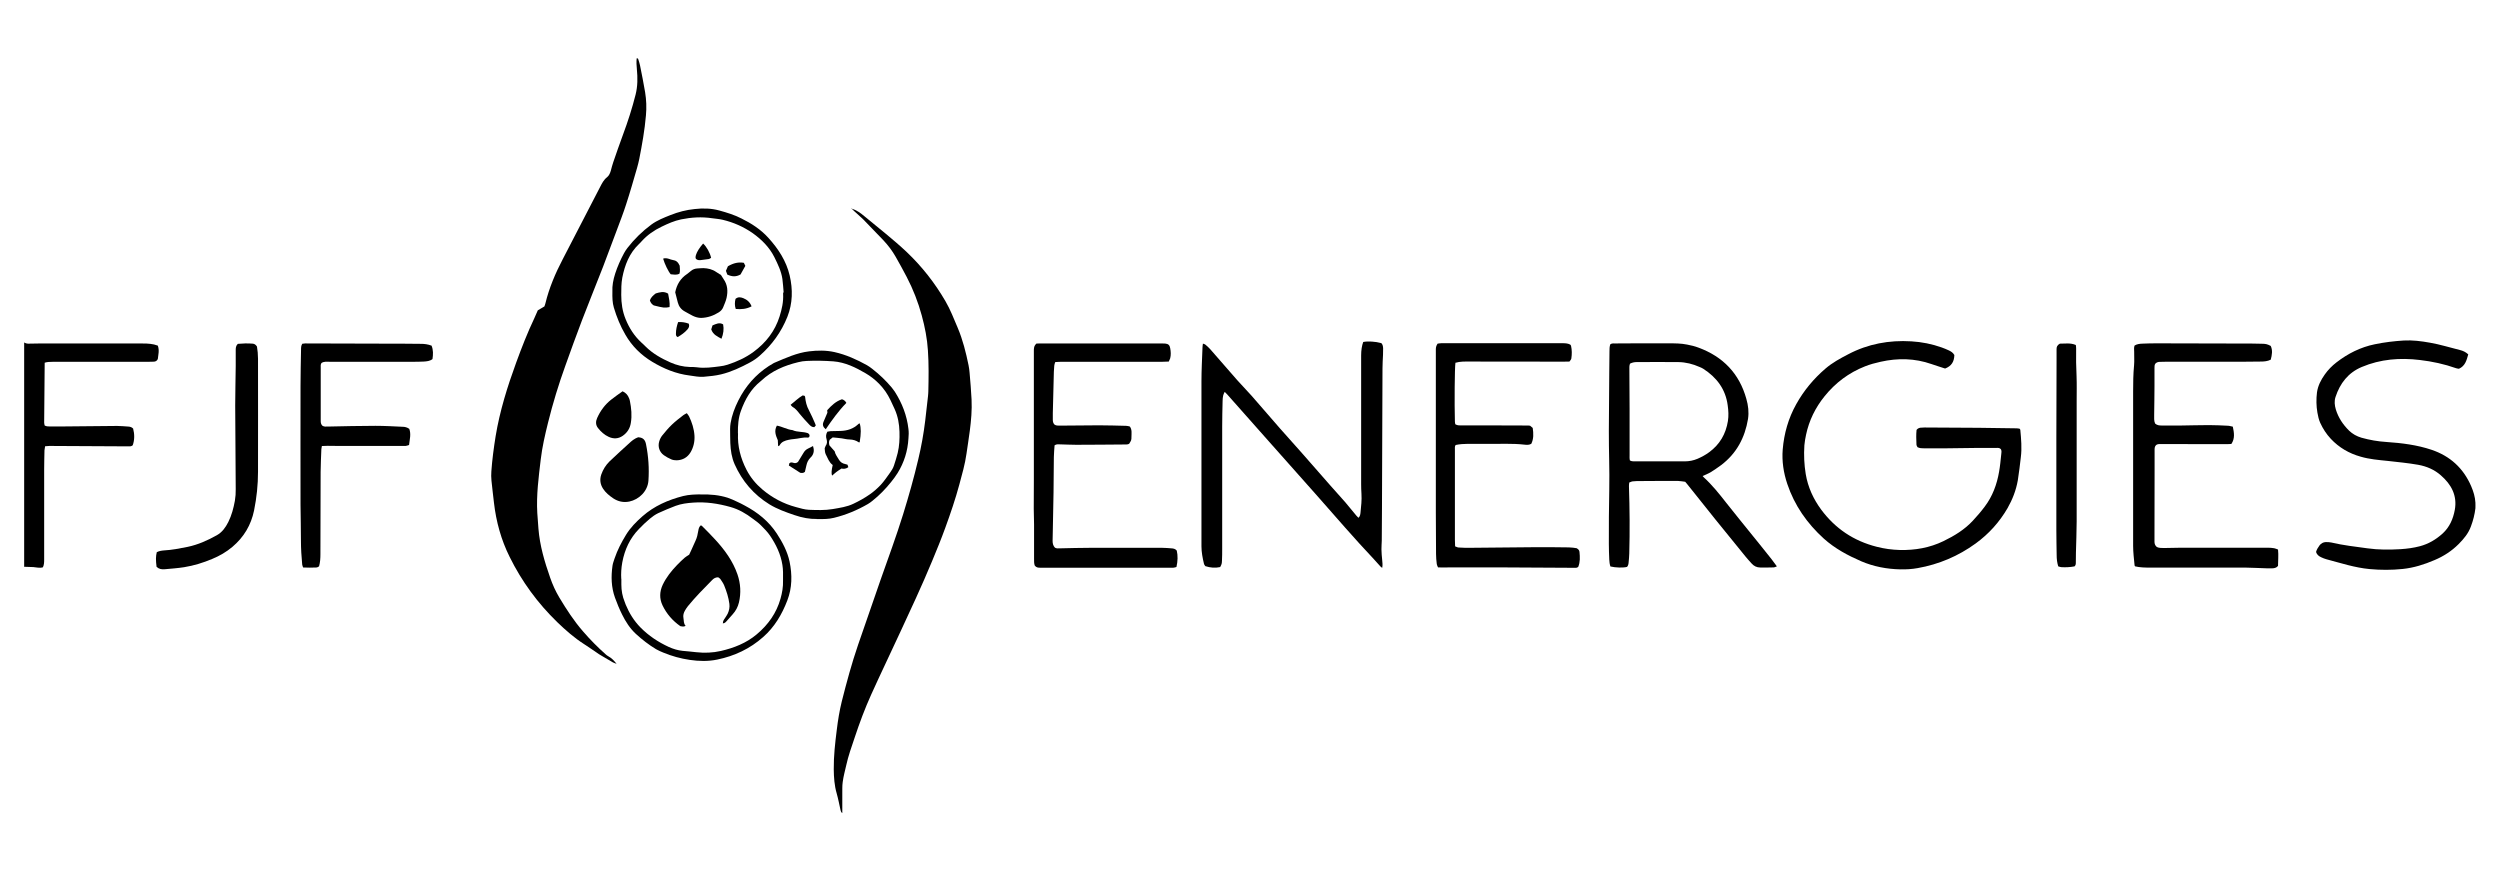 <?xml version="1.0" encoding="UTF-8"?>
<svg id="Calque_3" data-name="Calque 3" xmlns="http://www.w3.org/2000/svg" viewBox="0 0 240 83.67">
  <path d="m2.33,32.88c.14.09.3.12.47.11.41-.01.82-.02,1.22-.02,3.12,0,6.24,0,9.36,0,.47,0,.95,0,1.41.1.12.03.24.07.36.11.17.46.04.89,0,1.29-.09.18-.22.24-.37.25-.15,0-.29.01-.44.01-2.91,0-5.81,0-8.72,0-.33,0-.65,0-.98.02-.11,0-.22.04-.35.07-.02,1.93-.04,3.84-.05,5.75,0,.09.03.19.05.28.17.09.33.09.49.09.41,0,.82,0,1.22,0,1.75-.02,3.49-.04,5.24-.05.36,0,.72.04,1.07.06.16.01.32.04.47.19.14.53.15,1.09-.04,1.61-.15.12-.3.1-.45.1-2.52-.01-5.03-.03-7.55-.04-.13,0-.25.02-.41.03-.02.14-.05.27-.06.39-.01.62-.03,1.23-.03,1.85,0,1.93,0,3.86,0,5.79,0,.94,0,1.88,0,2.82,0,.26,0,.52-.12.77-.32.1-.62,0-.92-.02-.29-.01-.59-.02-.88-.03,0-7.17,0-14.34,0-21.51Z"/>
  <path d="m59.2,63.73c-.12-.05-.25-.08-.36-.14-.37-.21-.73-.43-1.09-.64-.08-.05-.17-.1-.25-.15-.47-.32-.94-.65-1.42-.96-.94-.6-1.77-1.33-2.57-2.1-1.89-1.83-3.42-3.92-4.58-6.27-.82-1.64-1.3-3.39-1.51-5.21-.08-.71-.17-1.42-.24-2.13-.03-.29-.03-.58-.01-.87.08-1.13.23-2.26.41-3.38.4-2.43,1.13-4.76,1.97-7.06.53-1.45,1.09-2.89,1.75-4.28.12-.25.22-.5.33-.75.22-.13.43-.25.63-.37.04-.11.08-.2.1-.3.36-1.49.96-2.89,1.67-4.25,1.19-2.31,2.39-4.61,3.58-6.92.18-.35.35-.69.67-.94.19-.15.29-.39.36-.63.07-.27.14-.53.23-.8.31-.89.61-1.78.94-2.66.47-1.26.88-2.54,1.21-3.85.2-.8.2-1.61.12-2.42-.04-.35-.05-.71-.02-1.05.11-.02.14.04.16.11.06.19.12.37.16.56.17.86.35,1.72.49,2.58.12.74.15,1.48.08,2.23-.12,1.41-.37,2.8-.64,4.18-.06.29-.13.57-.21.85-.34,1.17-.67,2.34-1.05,3.5-.27.85-.6,1.68-.91,2.52-.43,1.16-.86,2.31-1.3,3.46-.67,1.72-1.37,3.44-2.03,5.16-.55,1.44-1.07,2.89-1.59,4.34-.65,1.8-1.21,3.63-1.67,5.49-.29,1.17-.56,2.34-.7,3.53-.2,1.71-.43,3.41-.33,5.14.03.5.07,1,.11,1.5.13,1.63.59,3.18,1.13,4.72.23.66.52,1.3.88,1.9.68,1.13,1.39,2.23,2.26,3.23.68.79,1.41,1.53,2.19,2.22.07.06.15.13.23.17.34.18.59.45.82.75h.01Z"/>
  <path d="m81.75,20.02c.46.15.85.41,1.21.72,1.38,1.15,2.8,2.24,4.1,3.47,1.46,1.39,2.69,2.96,3.7,4.7.48.82.81,1.7,1.18,2.56.49,1.16.79,2.37,1.04,3.59.05.24.08.48.1.72.07.86.15,1.71.19,2.57.05,1.01-.04,2.01-.17,3.01-.09.74-.22,1.47-.32,2.21-.14,1-.42,1.96-.68,2.93-.38,1.41-.85,2.79-1.35,4.16-.39,1.08-.83,2.15-1.27,3.21-.5,1.2-1.02,2.39-1.56,3.57-.94,2.07-1.91,4.12-2.87,6.18-.48,1.03-.97,2.06-1.43,3.09-.6,1.33-1.11,2.7-1.57,4.09-.3.89-.62,1.78-.82,2.7-.12.52-.26,1.04-.33,1.57-.06.4-.03.81-.04,1.21,0,.58,0,1.17,0,1.78-.12-.08-.14-.19-.17-.29-.12-.54-.22-1.08-.37-1.61-.22-.76-.27-1.53-.28-2.31-.01-1.27.13-2.52.29-3.78.11-.92.26-1.83.48-2.73.46-1.82.95-3.64,1.56-5.42.72-2.1,1.45-4.2,2.18-6.3.73-2.08,1.5-4.15,2.15-6.25.54-1.75,1.04-3.51,1.46-5.3.29-1.21.51-2.44.66-3.68.09-.79.18-1.58.27-2.37.02-.14.02-.29.03-.44.03-1.31.05-2.63-.04-3.94-.07-1.13-.29-2.25-.59-3.35-.35-1.29-.83-2.52-1.45-3.71-.34-.65-.69-1.29-1.05-1.92-.33-.58-.73-1.11-1.19-1.6-.64-.67-1.28-1.34-1.93-2-.32-.32-.68-.61-1.01-.92-.04-.04-.06-.11-.08-.16h-.01Z"/>
  <path d="m187.62,34.07c-.02.67-.28,1.07-.89,1.31-.41-.14-.86-.27-1.31-.43-1.6-.56-3.23-.59-4.88-.22-.51.11-1.02.25-1.5.44-1.55.61-2.84,1.58-3.88,2.87-.88,1.09-1.49,2.32-1.78,3.7-.07.33-.13.67-.16,1.01-.06.93-.02,1.85.13,2.76.21,1.26.73,2.39,1.48,3.41,1.35,1.82,3.12,3.01,5.33,3.57.73.19,1.48.29,2.23.31,1.46.03,2.86-.21,4.18-.85,1.05-.51,2.04-1.11,2.83-1.97.4-.43.78-.87,1.13-1.34.75-.99,1.17-2.13,1.38-3.34.1-.56.15-1.12.21-1.69.02-.16.05-.32-.03-.48-.12-.15-.29-.13-.45-.13-.56,0-1.11,0-1.67,0-1.06.01-2.12.03-3.19.04-.69,0-1.37,0-2.06,0-.21,0-.43,0-.64-.11-.03-.07-.1-.16-.1-.25-.02-.48-.04-.97.01-1.41.12-.15.25-.19.38-.21.13-.01.26-.02.39-.02,1.75.01,3.5.02,5.24.03,1.19.01,2.38.03,3.58.05.11,0,.22.02.31.04.03.06.06.08.06.11.08.87.16,1.74.05,2.62-.09.74-.17,1.48-.29,2.22-.17.96-.51,1.84-.99,2.68-.78,1.34-1.79,2.46-3.05,3.38-1.68,1.22-3.54,2.01-5.58,2.37-.55.1-1.1.13-1.66.12-1.31-.03-2.57-.27-3.76-.78-1.29-.56-2.52-1.22-3.58-2.17-1.61-1.46-2.82-3.19-3.51-5.25-.36-1.07-.53-2.18-.44-3.31.13-1.54.54-2.99,1.3-4.35.73-1.31,1.67-2.44,2.8-3.41.66-.57,1.42-.98,2.19-1.38,1.9-1,3.93-1.37,6.06-1.24,1,.06,1.97.25,2.92.59.23.08.46.18.68.28.21.1.4.22.51.42Z"/>
  <path d="m117.13,54.44c-.47.1-.92.07-1.42-.09-.04-.07-.11-.14-.13-.23-.13-.55-.24-1.11-.24-1.68,0-5.27,0-10.55,0-15.82,0-1.09.06-2.17.1-3.26,0-.11.02-.22.04-.37.09.03.17.04.23.09.16.14.32.27.46.43.87.99,1.73,1.99,2.6,2.98.45.51.94,1,1.39,1.51.91,1.04,1.81,2.09,2.72,3.13.7.79,1.41,1.57,2.11,2.37.9,1.02,1.8,2.06,2.7,3.08.48.55.98,1.09,1.46,1.64.36.42.71.85,1.06,1.28.06.07.13.13.2.21.17-.15.18-.34.2-.51.06-.6.13-1.19.09-1.8-.02-.31-.03-.62-.03-.92,0-3.18,0-6.36,0-9.54,0-.94,0-1.88,0-2.82,0-.48.07-.95.2-1.29.43-.09,1.17-.05,1.74.11.13.13.16.31.17.49,0,.21,0,.42-.01.63-.02.44-.05.87-.05,1.31-.02,4.48-.04,8.96-.05,13.43,0,1.04-.01,2.08-.02,3.11,0,.28-.04.55-.03.83,0,.34.04.68.07,1.02.02.24.06.48,0,.76-.07-.06-.12-.09-.16-.13-.22-.24-.43-.49-.65-.72-1.89-2-3.68-4.09-5.5-6.15-1.53-1.73-3.07-3.46-4.6-5.18-1.33-1.5-2.66-3-3.98-4.49-.06-.07-.13-.14-.23-.23-.06.13-.12.23-.14.33-.04.17-.06.35-.06.53-.02.83-.04,1.65-.04,2.48,0,3.91,0,7.82,0,11.73,0,.37,0,.75-.02,1.12-.01.31-.03.36-.18.64Z"/>
  <path d="m163.46,45.7s.06.09.1.12c.81.74,1.49,1.59,2.16,2.45.87,1.1,1.75,2.18,2.63,3.27.18.23.37.45.55.68.39.48.78.96,1.16,1.45.17.22.33.44.52.7-.11.04-.19.09-.28.1-.44.01-.88.02-1.32.01-.32,0-.6-.13-.82-.38-.19-.22-.4-.43-.58-.66-.97-1.18-1.93-2.37-2.89-3.56-.66-.82-1.32-1.65-1.98-2.48-.25-.32-.51-.63-.76-.95-.05-.06-.11-.12-.17-.2-.23-.03-.45-.07-.68-.08-.65,0-1.31,0-1.96,0-.56,0-1.11,0-1.67.01-.24,0-.49,0-.73.03-.11.01-.21.07-.33.11-.01.13-.04.24-.03.35.07,2.16.09,4.31.03,6.47,0,.28-.04.55-.06.83-.01.16-.04.32-.15.45-.35.1-1.12.08-1.6-.04-.07-.21-.1-.43-.11-.66-.02-.5-.04-1.01-.04-1.51,0-1.74,0-3.47.04-5.21.04-1.88-.05-3.76-.04-5.64.01-1.88.03-3.76.04-5.64,0-.66.02-1.33.02-1.99,0-.23,0-.45.08-.68.16-.11.34-.08.52-.08.64-.01,1.27-.01,1.91-.01,1.06,0,2.12,0,3.19,0,.59,0,1.18,0,1.76.12.37.07.74.16,1.08.29,2.37.87,3.93,2.5,4.6,4.92.18.63.26,1.27.16,1.93-.3,1.8-1.1,3.31-2.58,4.43-.34.25-.69.49-1.05.71-.22.13-.47.22-.74.34Zm-6.97-1.49c.17.1.33.07.49.08,1.58,0,3.17,0,4.75,0,.43,0,.84-.08,1.24-.25.39-.17.76-.37,1.1-.62,1.03-.75,1.61-1.76,1.81-3,.08-.51.05-1-.02-1.5-.2-1.56-1.06-2.69-2.35-3.52-.11-.07-.23-.12-.35-.17-.65-.29-1.33-.46-2.04-.47-1.34-.02-2.68,0-4.02,0-.22,0-.42.05-.62.15-.08.2-.06.41-.06.62,0,1.25.02,2.5.02,3.75,0,1.46,0,2.92,0,4.38,0,.19-.02.39.04.57Z"/>
  <path d="m218.69,52.75c.06.55,0,1.08,0,1.58-.17.2-.37.22-.56.23-.16,0-.33,0-.49,0-.69-.02-1.37-.06-2.06-.07-3.07,0-6.14,0-9.21,0-.47,0-.94-.01-1.4-.12-.02-.04-.05-.07-.05-.09-.06-.63-.14-1.25-.14-1.89,0-4.93,0-9.86,0-14.79,0-.84.01-1.69.09-2.53.04-.43,0-.87.01-1.31,0-.19-.04-.39.04-.59.23-.14.48-.17.75-.18.46-.02.91-.03,1.37-.03,2.74,0,5.49.01,8.23.02.62,0,1.24,0,1.86.02.4,0,.55.05.86.21.2.43.12.87,0,1.32-.3.15-.63.18-.95.18-.69,0-1.37.02-2.06.02-2.38,0-4.77,0-7.15,0-.16,0-.33,0-.49.01-.15,0-.29.04-.41.15-.11.13-.1.3-.1.46,0,.58,0,1.17,0,1.75,0,.91-.02,1.82-.03,2.72,0,.29-.03.58.09.84.2.18.43.19.66.19.6,0,1.21,0,1.81,0,.9-.01,1.8-.04,2.69-.04.6,0,1.21.03,1.81.06.16,0,.32.06.49.09.12.58.22,1.13-.14,1.66-.15,0-.28.02-.41.02-2.07,0-4.15,0-6.22-.01-.21,0-.43-.04-.61.11-.14.15-.13.33-.13.51,0,.63,0,1.26,0,1.9,0,2.09,0,4.18-.01,6.28,0,.19,0,.39,0,.58,0,.18.05.35.22.5.2.1.44.1.69.1.56,0,1.11-.03,1.67-.03,2.78,0,5.55,0,8.33,0,.2,0,.39.02.58.05.12.02.24.08.38.13Z"/>
  <path d="m139.72,34.85c-.07.46-.1,3.89-.05,5.61,0,.09.02.19.04.27.21.13.43.11.64.11,1.08,0,2.16,0,3.23,0,1.05,0,2.09,0,3.14.01.05,0,.1.01.17.02.07.06.16.13.25.21.08.53.1,1.06-.14,1.53-.23.12-.43.1-.62.08-1.21-.14-2.41-.06-3.62-.08-.62,0-1.24,0-1.86,0-.39,0-.78.03-1.16.11-.11.15-.06.32-.07.48,0,1.43,0,2.85,0,4.28,0,1.44,0,2.89,0,4.33,0,.21.01.42.02.64.13.04.23.11.33.11.36.02.72.04,1.08.03,2.12-.02,4.25-.04,6.37-.06,1.05,0,2.09,0,3.14.02.27,0,.55.05.75.08.19.11.26.22.27.36.05.49.07.97-.12,1.43-.13.12-.28.09-.43.09-2.38-.01-4.77-.03-7.15-.04-1.55,0-3.1,0-4.65,0-.24,0-.49.01-.73.01-.16,0-.32,0-.5-.01-.05-.12-.11-.22-.12-.32-.04-.32-.07-.65-.07-.97-.01-1.33-.02-2.66-.02-3.99,0-5.03,0-10.06,0-15.08,0-.19,0-.39,0-.58,0-.18.04-.35.17-.54.1-.01.23-.04.35-.04,2.94,0,5.88,0,8.82,0,.93,0,1.86,0,2.79,0,.26,0,.52,0,.77.13.03.04.07.07.08.12.09.4.09.8.03,1.21-.01.1-.11.19-.18.3-.19,0-.37.01-.55.01-3.01,0-6.01-.01-9.02-.01-.46,0-.92-.02-1.39.12Z"/>
  <path d="m99.51,32.98c.14,0,.29-.01.43-.01,3.82,0,7.65,0,11.47,0,.15,0,.29,0,.44.01.31.03.44.15.49.45.06.32.08.65,0,.96-.03.1-.09.2-.14.32-.21,0-.4.02-.59.02-2.16,0-4.31,0-6.47,0-1.06,0-2.12,0-3.19,0-.21,0-.42.02-.65.03-.04.13-.08.23-.09.34-.02.19-.03.39-.04.58-.03,1.33-.07,2.66-.1,3.99,0,.21,0,.42,0,.63,0,.16.03.32.15.45.16.12.34.11.52.11,1.26,0,2.52-.03,3.77-.03.87,0,1.73.03,2.6.05.13,0,.25.04.36.07.22.32.15.65.15.97,0,.35-.02.36-.22.68-.13.08-.28.07-.43.07-1.55.01-3.1.03-4.66.03-.51,0-1.01-.03-1.52-.04-.18,0-.36-.04-.55.09-.02.37-.07.75-.07,1.14-.02,1.12-.01,2.24-.03,3.36-.02,1.23-.04,2.46-.07,3.7,0,.32-.02.65-.02.97,0,.25.05.48.23.66.16.09.33.06.49.06.96-.02,1.93-.05,2.89-.05,2.3,0,4.61,0,6.91,0,.29,0,.59.03.88.05.2.01.39.05.52.22.11.48.1,1-.03,1.57-.09.02-.2.07-.3.07-.31,0-.62,0-.93,0-3.69,0-7.38,0-11.08,0-.26,0-.52.01-.78,0-.18,0-.36-.01-.51-.2-.08-.2-.07-.45-.07-.69,0-1.09,0-2.17,0-3.26,0-.5-.03-1.01-.03-1.51,0-.92.01-1.85.01-2.77,0-2.84,0-5.68,0-8.52,0-1.28,0-2.56,0-3.84,0-.24-.01-.49.24-.72Z"/>
  <path d="m236.95,34.03c-.16.56-.29,1.1-.89,1.37-.08-.01-.18-.02-.27-.05-1.13-.4-2.29-.65-3.48-.79-1.91-.23-3.78-.09-5.58.67-1.31.55-2.09,1.57-2.52,2.88-.13.39-.09.8.03,1.2.24.79.69,1.46,1.28,2.04.33.32.74.54,1.18.67.79.22,1.58.36,2.4.41,1.47.1,2.93.28,4.33.75,1.78.6,3.05,1.76,3.8,3.49.22.51.38,1.03.41,1.59,0,.18.01.36,0,.53-.07.6-.22,1.18-.43,1.74-.24.67-.69,1.21-1.19,1.71-.66.66-1.45,1.17-2.31,1.53-.98.42-1.99.74-3.05.85-1.06.11-2.12.11-3.18.01-1.42-.13-2.77-.58-4.14-.94-.17-.05-.34-.11-.5-.19-.23-.1-.42-.25-.5-.51.06-.24.2-.44.34-.64.15-.19.35-.3.59-.31.18,0,.36,0,.53.04,1.15.27,2.31.4,3.48.56,1.06.15,2.12.14,3.18.08.62-.04,1.23-.12,1.84-.28.84-.22,1.56-.65,2.2-1.23.66-.61,1-1.39,1.16-2.26.25-1.37-.33-2.44-1.33-3.31-.62-.55-1.36-.87-2.19-1.02-.97-.17-1.94-.26-2.91-.37-.88-.09-1.76-.16-2.61-.41-1.11-.31-2.07-.87-2.86-1.71-.43-.46-.76-.97-1.02-1.54-.14-.31-.21-.65-.27-.98-.11-.64-.12-1.29-.04-1.94.09-.64.38-1.2.75-1.72.31-.44.69-.83,1.12-1.16,1.1-.85,2.31-1.46,3.68-1.74.91-.19,1.84-.3,2.77-.36.85-.05,1.69.06,2.53.21.98.17,1.93.47,2.9.71.27.07.52.18.76.4Z"/>
  <path d="m41.42,33.16c.19.44.16.87.1,1.31-.25.2-.55.22-.84.24-.28.02-.56.01-.83.02-2.74,0-5.49,0-8.23,0-.26,0-.53-.04-.76.12-.1.15-.07.31-.07.47,0,1.52,0,3.05,0,4.57,0,.18,0,.36,0,.54,0,.17.04.32.16.44.17.11.35.08.53.08,1.52-.03,3.04-.07,4.56-.07.86,0,1.73.05,2.59.09.23,0,.45.05.66.2.19.51.04,1.01-.02,1.55-.11.03-.21.08-.32.09-.19.01-.39,0-.59,0-1.98,0-3.95,0-5.93,0-.33,0-.65-.01-.98-.01-.18,0-.35.01-.55.02-.02.12-.04.21-.05.3-.03.73-.06,1.46-.07,2.19-.01,2.63-.01,5.26-.02,7.88,0,.39-.02.78-.13,1.18-.08.04-.16.11-.25.11-.42.02-.85.02-1.28,0-.04-.11-.08-.2-.09-.29-.07-.76-.12-1.52-.12-2.28,0-1.15-.03-2.3-.04-3.45,0-3.8-.01-7.59,0-11.39,0-1.17.03-2.34.05-3.5,0-.19,0-.39.12-.57.09-.01.19-.03.28-.03,2.4,0,4.8.01,7.2.02,1.31,0,2.61,0,3.92.02.33,0,.65.04,1,.17Z"/>
  <path d="m15.03,54.41c-.08-.64-.08-.98.02-1.4.21-.11.44-.15.69-.17.77-.04,1.52-.19,2.27-.34,1-.21,1.92-.62,2.81-1.12.52-.29.84-.76,1.1-1.27.32-.64.5-1.33.63-2.04.06-.37.09-.74.08-1.11-.02-2.68-.04-5.35-.05-8.03,0-1.26.04-2.53.05-3.79,0-.5,0-1.01,0-1.51,0-.21,0-.42.2-.62.45-.04.94-.06,1.42-.02.17.01.31.1.42.28.06.36.1.77.1,1.17,0,3.62.01,7.23,0,10.85,0,1.25-.13,2.49-.38,3.72-.29,1.4-.98,2.56-2.08,3.49-.58.49-1.22.86-1.92,1.15-.87.37-1.78.65-2.71.8-.63.1-1.26.14-1.9.2-.26.02-.52-.02-.74-.23Z"/>
  <path d="m199.16,54.37c-.4.08-.82.1-1.24.08-.11,0-.22-.05-.33-.08-.11-.36-.15-.71-.15-1.07-.01-.79-.03-1.59-.03-2.38,0-2.93,0-5.87,0-8.8,0-2.55.02-5.09.02-7.64,0-.32,0-.65,0-.97,0-.21.06-.38.32-.52.47.01,1-.1,1.53.13.01.13.04.24.03.35-.02.88,0,1.75.04,2.63.03.79.01,1.59.01,2.38,0,3.86,0,7.72,0,11.58,0,1-.05,2.01-.07,3.01,0,.31,0,.62-.01.92,0,.13,0,.26-.12.38Z"/>
  <path d="m78.39,49.82c-.6.02-1.38-.11-2.15-.38-.82-.28-1.63-.57-2.37-1.02-1.52-.94-2.62-2.23-3.34-3.84-.29-.65-.39-1.34-.42-2.04-.02-.45-.01-.91-.02-1.36,0-.38.07-.74.16-1.1.2-.76.52-1.47.91-2.15.76-1.3,1.8-2.34,3.13-3.08.03-.02.06-.03.09-.04,1.07-.45,2.12-.94,3.29-1.08.81-.1,1.63-.11,2.44.07,1.11.25,2.13.71,3.12,1.26.18.1.35.23.52.36.68.53,1.31,1.13,1.86,1.79.1.12.2.26.29.39.7,1.1,1.16,2.28,1.31,3.58.04.3.03.62,0,.92-.07,1.19-.41,2.29-1.04,3.31-.19.3-.4.59-.63.87-.53.66-1.12,1.27-1.79,1.8-.14.11-.28.22-.44.31-1.02.59-2.1,1.04-3.25,1.32-.48.12-.97.13-1.67.12Zm-7.54-8.22c-.06,1.21.24,2.39.82,3.51.38.73.89,1.35,1.52,1.88.95.8,2.02,1.37,3.22,1.69.41.11.82.24,1.24.26.76.03,1.54.06,2.3-.07.68-.12,1.36-.21,1.98-.51.55-.26,1.07-.55,1.57-.9.38-.26.71-.56,1.03-.89.35-.37.62-.79.92-1.2.15-.21.29-.43.37-.68.13-.4.26-.8.36-1.21.16-.67.19-1.35.17-2.03-.02-.75-.15-1.48-.46-2.17-.13-.3-.27-.59-.41-.88-.28-.58-.63-1.09-1.08-1.55-.39-.4-.83-.74-1.31-1.02-.96-.56-1.95-1.05-3.09-1.14-.85-.06-1.7-.08-2.55-.04-.28.01-.55.05-.82.12-1.32.32-2.54.83-3.54,1.77-.02.02-.05.04-.07.06-.94.75-1.49,1.74-1.89,2.84-.25.68-.3,1.39-.29,2.16Z"/>
  <path d="m58.79,27.98c-.03-.53.08-1.13.27-1.72.22-.68.51-1.33.85-1.96.09-.17.2-.33.32-.49.66-.85,1.42-1.6,2.3-2.25.56-.41,1.2-.66,1.83-.91.75-.3,1.52-.5,2.32-.58.79-.09,1.59-.08,2.38.14.73.2,1.44.42,2.11.76.97.48,1.87,1.06,2.6,1.87.95,1.05,1.71,2.21,2.04,3.61.31,1.34.29,2.66-.22,3.96-.58,1.46-1.48,2.7-2.66,3.74-.28.25-.59.46-.92.64-.89.48-1.8.91-2.79,1.15-.54.13-1.09.18-1.65.23-.46.04-.91-.06-1.36-.12-1.3-.16-2.49-.65-3.6-1.32-1.08-.65-1.95-1.51-2.58-2.61-.48-.82-.83-1.69-1.1-2.59-.14-.47-.15-.96-.14-1.54Zm16.41.1s.02,0,.03,0c-.04-.44-.06-.87-.12-1.3-.11-.75-.44-1.42-.77-2.09-.48-.96-1.22-1.69-2.07-2.3-.87-.61-1.84-1.04-2.89-1.29-.33-.08-.68-.1-1.02-.15-1-.15-1.98-.09-2.97.11-.67.14-1.27.41-1.87.7-.73.35-1.38.8-1.92,1.4-.09.1-.17.19-.27.28-.92.88-1.35,2-1.59,3.22-.1.55-.1,1.1-.1,1.65,0,.8.11,1.57.42,2.33.35.86.83,1.61,1.51,2.24.13.12.27.24.39.37.69.69,1.53,1.16,2.41,1.55.59.26,1.2.41,1.85.43.23,0,.46,0,.68.03.74.11,1.47,0,2.19-.09.26-.03.52-.08.76-.16.89-.29,1.73-.67,2.49-1.23,1.19-.88,2.05-1.98,2.5-3.4.22-.7.38-1.41.34-2.15,0-.05,0-.1,0-.15Z"/>
  <path d="m67.24,47.47c.99-.03,1.81.06,2.61.31.31.1.6.24.9.38.25.11.5.24.74.37,1.25.66,2.32,1.52,3.09,2.7.54.83,1.01,1.71,1.22,2.69.26,1.26.25,2.51-.22,3.73-.51,1.33-1.22,2.54-2.31,3.5-1.27,1.13-2.76,1.83-4.42,2.17-.87.18-1.75.16-2.63.03-.88-.13-1.72-.36-2.54-.7-.24-.1-.48-.2-.7-.33-.7-.42-1.34-.92-1.94-1.47-.57-.53-.98-1.17-1.32-1.86-.26-.52-.48-1.06-.68-1.61-.36-1-.39-2.03-.24-3.07.03-.24.13-.47.2-.7.27-.8.66-1.55,1.1-2.27.42-.69.98-1.25,1.58-1.78,1.13-.99,2.46-1.57,3.9-1.94.59-.15,1.2-.15,1.65-.16Zm-7.59,8.1c0,.23,0,.39,0,.55,0,.57.1,1.13.32,1.66.04.09.07.18.1.27.34.82.8,1.56,1.42,2.19.79.8,1.7,1.4,2.72,1.87.42.19.85.32,1.31.37.44.05.88.07,1.31.13.8.09,1.6.06,2.38-.12,1.25-.29,2.43-.75,3.43-1.59,1.1-.92,1.9-2.04,2.29-3.43.16-.57.26-1.14.24-1.73,0-.28,0-.55,0-.83,0-.23-.03-.45-.06-.68-.16-1.03-.61-1.95-1.18-2.8-.25-.37-.58-.7-.9-1.02-.23-.23-.5-.42-.76-.61-.65-.5-1.36-.91-2.15-1.13-1.17-.33-2.36-.51-3.58-.42-.57.04-1.14.11-1.68.31-.56.22-1.12.44-1.67.7-.29.14-.56.33-.81.54-.36.3-.7.63-1.03.97-.88.9-1.38,1.99-1.61,3.21-.1.55-.13,1.09-.1,1.58Z"/>
  <path d="m61.29,41.98c.5.03.66.31.73.68.23,1.15.31,2.31.23,3.48-.07,1.02-.91,1.82-1.84,2.01-.56.11-1.07,0-1.54-.31-.38-.26-.73-.54-.98-.93-.27-.42-.33-.87-.17-1.35.17-.48.43-.91.8-1.27.67-.64,1.36-1.26,2.05-1.89.13-.12.28-.22.44-.31.1-.06.21-.09.29-.12Z"/>
  <path d="m59.76,37.56c.33.15.51.37.62.65.04.09.07.18.09.28.14.7.21,1.4.09,2.11-.08.53-.35.94-.78,1.24-.42.29-.88.31-1.34.1-.42-.19-.76-.5-1.04-.86-.23-.3-.22-.63-.07-.96.31-.69.75-1.29,1.35-1.76.34-.27.7-.52,1.08-.79Z"/>
  <path d="m65.93,39.66c.09.13.17.21.22.31.28.59.48,1.2.52,1.86.03.56-.09,1.1-.37,1.58-.3.5-.75.76-1.33.78-.17,0-.36-.02-.52-.09-.25-.11-.5-.24-.72-.4-.43-.31-.6-.83-.44-1.34.06-.2.16-.4.29-.56.3-.37.6-.73.94-1.05.34-.33.72-.61,1.09-.9.09-.07.19-.11.34-.19Z"/>
  <path d="m81.76,20.01s-.08,0-.04,0c-.04-.02,0,0,.03.02,0,0,.01-.01.01-.01Z"/>
  <polygon points="59.19 63.74 59.22 63.76 59.2 63.73 59.19 63.74"/>
  <path d="m79.94,41.99c-.13.11-.22.18-.29.23-.09.18-.07.34-.03.53.15.17.32.37.51.58.05.28.25.53.4.79.14.24.34.38.62.43.06.01.12.03.21.06.03.08.06.16.08.24-.22.16-.44.18-.66.13-.18.12-.35.22-.5.34-.14.1-.26.23-.4.34q-.12-.26.06-1.02c-.35-.25-.48-.67-.67-1.03-.09-.18-.08-.41-.1-.58.04-.1.06-.17.09-.22.15-.2.16-.42.09-.65-.08-.25-.06-.48.08-.72.1-.02.21-.04.32-.05.31-.01.62-.02.93-.02.66-.02,1.25-.2,1.73-.67.03-.03.08-.04.12-.06.14.45.14.96,0,1.82-.03,0-.07.02-.09,0-.26-.18-.55-.26-.87-.27-.26,0-.51-.07-.77-.11-.29-.04-.58-.06-.88-.09Z"/>
  <path d="m74.7,42.84c-.01-.22-.02-.4-.03-.58-.19-.44-.38-.89-.09-1.4.52.09.98.38,1.5.43.47.22,1,.12,1.49.3.13.09.2.2.11.37-.04.02-.09.06-.13.05-.46-.05-.9.11-1.35.14-.16.01-.32.04-.48.07-.36.08-.7.18-.88.54-.01.02-.05.03-.13.07Z"/>
  <path d="m78.32,40.84c-.05.06-.1.12-.15.17-.24,0-.38-.14-.51-.28-.31-.33-.62-.66-.9-1.01-.2-.26-.4-.51-.69-.67-.06-.04-.11-.11-.17-.19.4-.31.74-.66,1.16-.9.07.01.13.03.18.04.02.04.05.07.05.1.05.45.14.88.37,1.29.22.41.4.84.59,1.27.03.06.04.12.07.19Z"/>
  <path d="m76.84,45.4c-.42-.27-.76-.49-1.11-.71.02-.08.04-.16.05-.22.13-.11.26-.08.38-.04.17.06.32.03.45-.09.18-.29.35-.58.53-.87.1-.17.23-.31.42-.4.16-.08.31-.16.49-.25.12.37.1.68-.12.98-.04.05-.09.1-.13.14-.2.2-.32.44-.38.72-.05.22-.1.44-.15.64-.16.14-.32.11-.43.09Z"/>
  <path d="m79.27,41.21c-.27-.22-.33-.44-.21-.72.11-.27.23-.53.37-.87,0-.01,0-.11-.02-.24.4-.44.83-.86,1.42-1.05q.29.09.42.35c-.74.75-1.36,1.62-1.98,2.53Z"/>
  <path d="m69.19,26.36c.1.15.18.3.27.43.4.56.43,1.18.29,1.81-.07.31-.21.61-.33.91-.08.2-.23.35-.41.47-.52.33-1.08.52-1.7.54-.28,0-.55-.08-.8-.2-.26-.13-.51-.28-.77-.42-.35-.19-.57-.48-.67-.86-.09-.33-.17-.66-.25-.98.15-.74.5-1.33,1.13-1.75.13-.09.25-.2.38-.3.18-.15.39-.23.63-.24.2,0,.39-.04.58-.03.43.02.84.11,1.2.36.13.09.27.18.44.28Z"/>
  <path d="m64.27,29.48c-.45.09-.57.08-1.51-.16-.18-.11-.32-.27-.37-.49.1-.28.32-.48.56-.66.38-.11.77-.24,1.19.02.08.42.18.85.14,1.29Z"/>
  <path d="m71.56,25.51c-.19.33-.34.61-.47.84-.45.25-.83.21-1.27.01-.04-.1-.08-.23-.13-.36.07-.17.14-.32.19-.44.54-.31,1.01-.42,1.53-.33.04.08.09.18.14.29Z"/>
  <path d="m65.25,25.5c.01.25.06.5-.02.77-.28.16-.56.08-.84.06-.23-.26-.58-.98-.73-1.5.19-.08.38-.03.56.02.13.04.25.1.37.11.31.04.51.2.65.53Z"/>
  <path d="m68.27,24.75c-.08.04-.16.11-.24.12-.26.04-.51.07-.77.1-.17.02-.32,0-.45-.12-.07-.13-.03-.25,0-.37.1-.31.32-.68.69-1.1.33.3.65.86.77,1.38Z"/>
  <path d="m70.6,28.7c.27-.24.54-.16.77-.07.35.14.63.38.78.78-.49.26-.99.3-1.52.25-.11-.33-.1-.65-.02-.97Z"/>
  <path d="m68.28,31.62c.03-.11.08-.24.12-.38.34-.14.66-.32,1.02-.1.09.44.03.92-.16,1.38-.39-.22-.81-.39-.98-.9Z"/>
  <path d="m66.12,31.07c.09.23.01.4-.12.55-.27.31-.6.54-.94.74-.17-.07-.17-.21-.17-.33,0-.38.08-.73.21-1.11.34-.02.67.02,1.02.15Z"/>
  <path d="m69.4,59.85c-.02-.21.1-.37.21-.53.09-.14.18-.27.25-.41.14-.3.2-.61.16-.94-.08-.62-.27-1.2-.5-1.77-.09-.22-.24-.42-.37-.62-.05-.07-.15-.12-.21-.16-.25,0-.43.11-.58.27-.8.81-1.6,1.62-2.32,2.5-.1.13-.19.26-.27.4-.14.23-.21.48-.16.74.05.25,0,.53.21.75-.18.11-.33.06-.51.03-.73-.51-1.32-1.18-1.71-2-.31-.66-.28-1.32.02-1.97.34-.71.82-1.32,1.37-1.89.24-.25.48-.48.74-.71.12-.11.27-.18.43-.29.06-.13.14-.29.21-.45.13-.3.26-.59.4-.89.15-.31.21-.64.27-.98.03-.19.08-.37.24-.5.04.02.08.03.1.05.43.44.88.87,1.29,1.33.91.99,1.69,2.06,2.13,3.34.3.88.35,1.78.14,2.68-.1.43-.31.82-.61,1.15-.19.2-.37.41-.55.62-.11.12-.21.25-.4.24h.01Z"/>
  <path d="m69.39,59.84s-.01.02-.02.04c0,0,.02-.02.03-.02h-.01Z"/>
</svg>